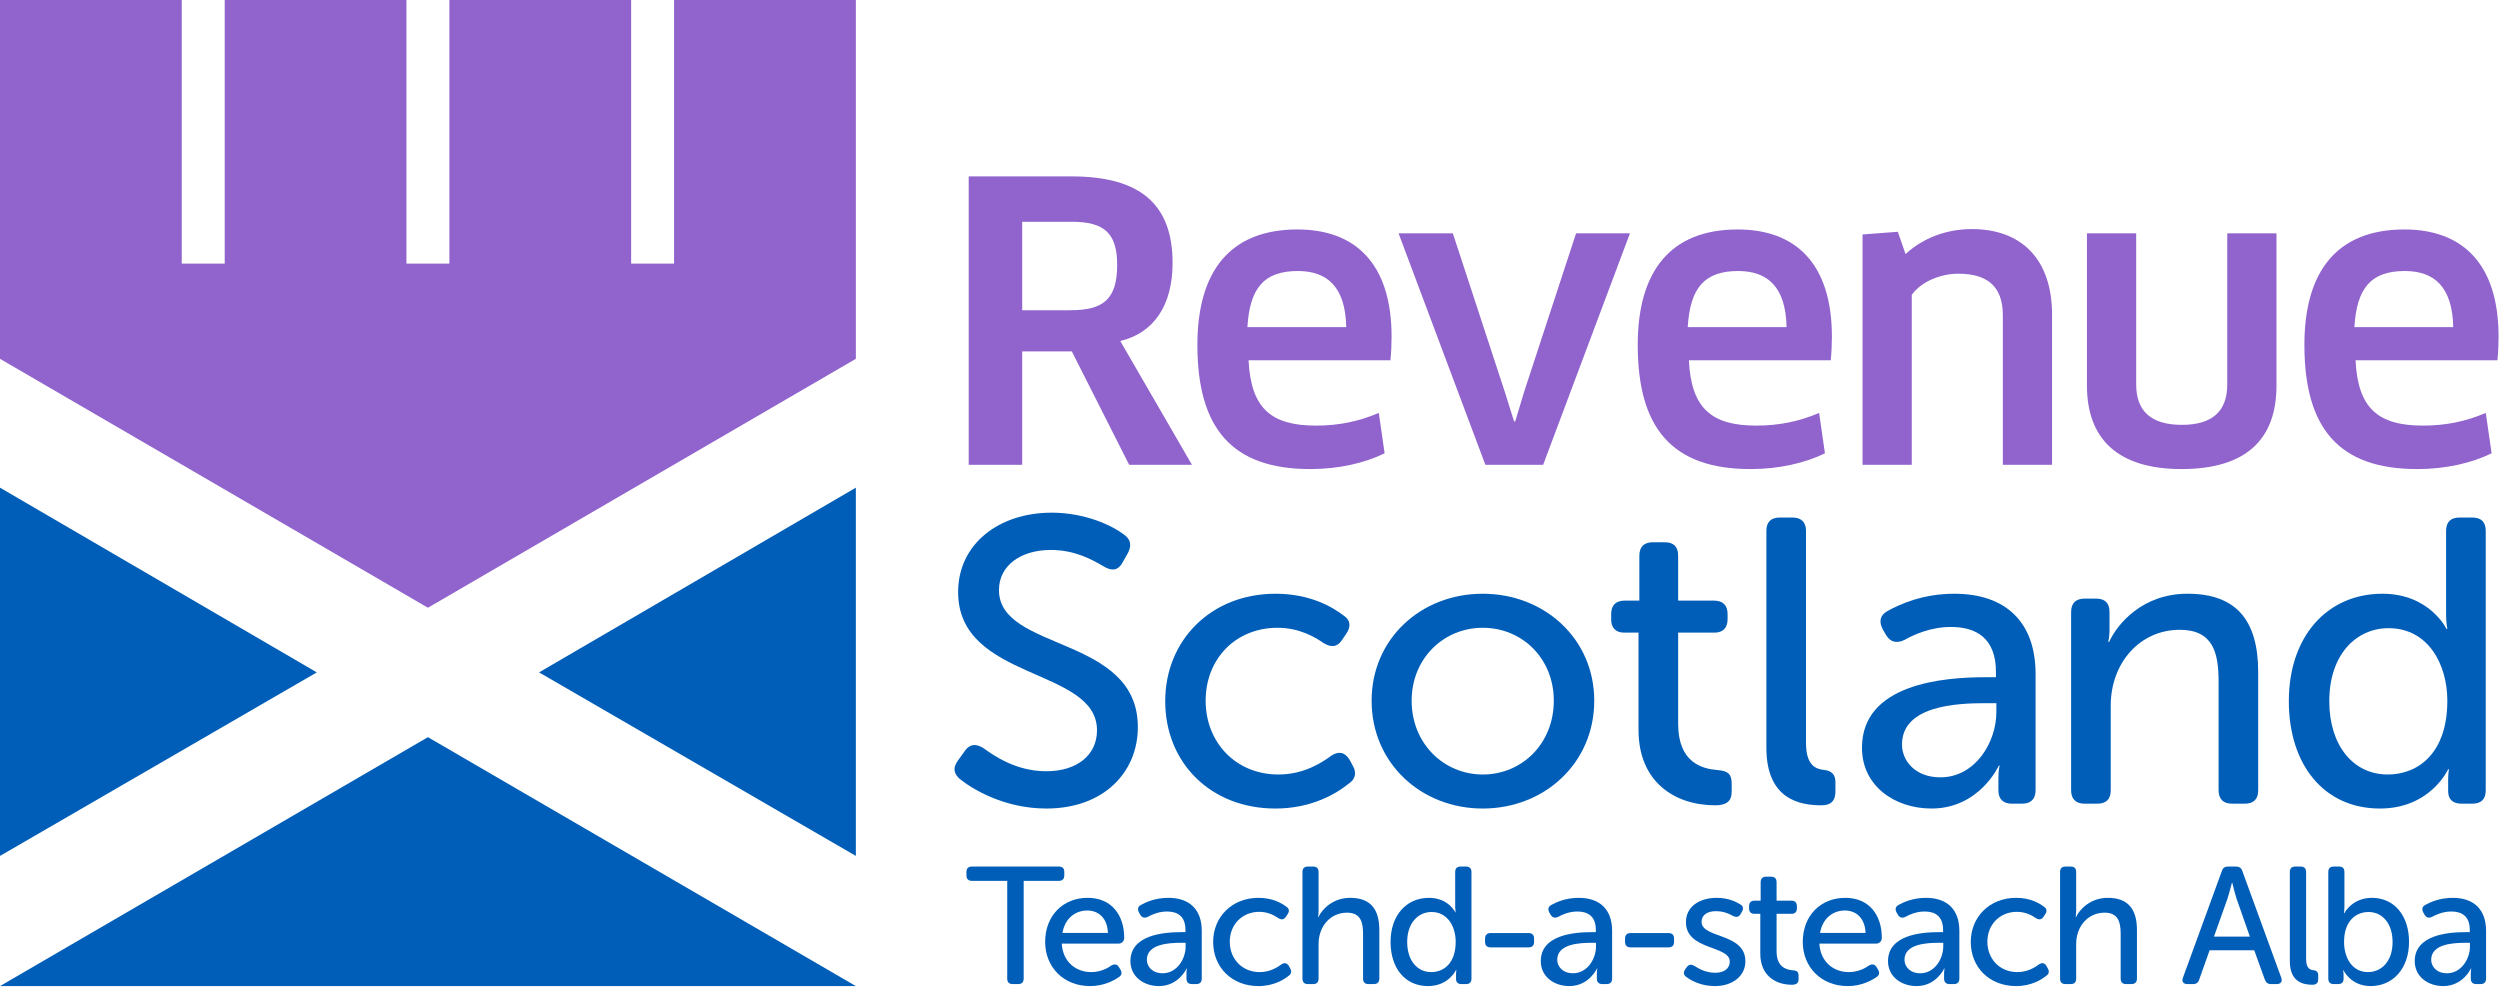 <?xml version="1.0" encoding="UTF-8"?>
<svg width="150" height="60" viewBox="0 0 150 60" fill="none" xmlns="http://www.w3.org/2000/svg">
<path fill-rule="evenodd" clip-rule="evenodd" d="M0 29.26V51.355L19.007 40.343L0 29.26Z" fill="#005EB8"/>
<path fill-rule="evenodd" clip-rule="evenodd" d="M51.351 29.26V51.355L32.344 40.343L51.351 29.26Z" fill="#005EB8"/>
<path fill-rule="evenodd" clip-rule="evenodd" d="M0 59.165H51.351L25.675 44.23L0 59.165Z" fill="#005EB8"/>
<path fill-rule="evenodd" clip-rule="evenodd" d="M40.445 0V15.817H37.869V0H26.964V15.817H24.387V0H13.482V15.817H10.905V0H0.001L0 21.529L25.675 36.464L51.351 21.529V0H40.445Z" fill="#9063CD"/>
<path fill-rule="evenodd" clip-rule="evenodd" d="M57.487 45.618L57.904 45.035C58.198 44.646 58.541 44.597 59.006 44.889C59.619 45.327 60.942 46.275 62.781 46.275C64.619 46.275 65.82 45.302 65.82 43.819C65.82 40.025 57.487 40.877 57.487 35.526C57.487 32.633 59.938 30.76 63.099 30.76C65.158 30.76 66.776 31.563 67.437 32.073C67.854 32.365 67.903 32.73 67.682 33.167L67.339 33.775C67.045 34.286 66.653 34.237 66.237 33.994C65.575 33.605 64.521 32.997 63.05 32.997C61.261 32.997 59.938 33.922 59.938 35.405C59.938 39.101 68.271 38.104 68.271 43.624C68.271 46.324 66.237 48.512 62.781 48.512C60.281 48.512 58.369 47.369 57.585 46.737C57.266 46.445 57.119 46.105 57.487 45.618Z" fill="#005EB8"/>
<path fill-rule="evenodd" clip-rule="evenodd" d="M76.53 35.624C78.614 35.624 79.962 36.426 80.623 36.937C81.04 37.204 81.064 37.618 80.77 38.031L80.525 38.396C80.231 38.834 79.888 38.858 79.422 38.59C78.908 38.226 77.952 37.666 76.653 37.666C74.153 37.666 72.339 39.515 72.339 42.044C72.339 44.548 74.153 46.47 76.702 46.47C78.197 46.47 79.275 45.789 79.864 45.351C80.305 45.059 80.672 45.108 80.966 45.57L81.162 45.935C81.408 46.348 81.334 46.737 80.942 47.005C80.256 47.564 78.761 48.512 76.53 48.512C72.633 48.512 69.913 45.764 69.913 42.068C69.913 38.42 72.658 35.624 76.53 35.624Z" fill="#005EB8"/>
<path fill-rule="evenodd" clip-rule="evenodd" d="M88.964 46.47C91.316 46.47 93.228 44.621 93.228 42.044C93.228 39.49 91.316 37.666 88.964 37.666C86.635 37.666 84.699 39.49 84.699 42.044C84.699 44.621 86.635 46.47 88.964 46.47ZM88.964 35.624C92.664 35.624 95.655 38.323 95.655 42.044C95.655 45.789 92.664 48.512 88.964 48.512C85.263 48.512 82.297 45.789 82.297 42.044C82.297 38.323 85.263 35.624 88.964 35.624Z" fill="#005EB8"/>
<path fill-rule="evenodd" clip-rule="evenodd" d="M98.311 37.958H97.454C96.939 37.958 96.67 37.666 96.67 37.156V36.84C96.67 36.329 96.939 36.037 97.478 36.037H98.361V33.338C98.361 32.803 98.655 32.535 99.169 32.535H99.88C100.419 32.535 100.689 32.803 100.689 33.338V36.037H102.846C103.385 36.037 103.655 36.329 103.655 36.84V37.156C103.655 37.666 103.385 37.958 102.87 37.958H100.689V43.43C100.689 45.764 102.135 46.129 103.042 46.202C103.679 46.251 103.9 46.445 103.9 47.005V47.515C103.9 48.075 103.581 48.318 102.919 48.318C100.468 48.318 98.311 46.907 98.311 43.794V37.958Z" fill="#005EB8"/>
<path fill-rule="evenodd" clip-rule="evenodd" d="M105.983 31.854C105.983 31.319 106.253 31.052 106.791 31.052H107.552C108.066 31.052 108.36 31.319 108.36 31.854V44.573C108.36 45.959 108.973 46.154 109.488 46.202C109.855 46.251 110.125 46.445 110.125 46.907V47.491C110.125 48.002 109.904 48.318 109.291 48.318C107.968 48.318 105.983 47.953 105.983 44.865V31.854Z" fill="#005EB8"/>
<path fill-rule="evenodd" clip-rule="evenodd" d="M116.424 46.64C118.507 46.64 119.782 44.548 119.782 42.724V42.19H119.144C117.405 42.19 114.12 42.336 114.12 44.67C114.12 45.643 114.904 46.64 116.424 46.64ZM119.12 40.633H119.757V40.317C119.757 38.299 118.581 37.618 117.061 37.618C115.836 37.618 114.831 38.08 114.267 38.396C113.801 38.615 113.434 38.542 113.164 38.104L112.968 37.764C112.723 37.302 112.797 36.913 113.238 36.669C113.973 36.256 115.37 35.624 117.257 35.624C120.345 35.624 122.135 37.326 122.135 40.439V47.418C122.135 47.953 121.84 48.221 121.326 48.221H120.713C120.198 48.221 119.904 47.953 119.904 47.418V46.688C119.904 46.226 119.978 45.935 119.978 45.935H119.929C119.929 45.935 118.777 48.512 115.885 48.512C113.704 48.512 111.718 47.175 111.718 44.865C111.718 41.047 116.547 40.633 119.12 40.633Z" fill="#005EB8"/>
<path fill-rule="evenodd" clip-rule="evenodd" d="M124.267 36.718C124.267 36.183 124.561 35.916 125.076 35.916H125.762C126.301 35.916 126.571 36.183 126.571 36.718V37.812C126.571 38.177 126.497 38.518 126.497 38.518H126.546C127.036 37.447 128.531 35.624 131.252 35.624C134.168 35.624 135.492 37.204 135.492 40.342V47.418C135.492 47.953 135.222 48.221 134.683 48.221H133.923C133.409 48.221 133.115 47.953 133.115 47.418V40.877C133.115 39.15 132.772 37.788 130.786 37.788C128.384 37.788 126.644 39.782 126.644 42.336V47.418C126.644 47.953 126.375 48.221 125.835 48.221H125.076C124.561 48.221 124.267 47.953 124.267 47.418V36.718Z" fill="#005EB8"/>
<path fill-rule="evenodd" clip-rule="evenodd" d="M143.262 46.47C145.1 46.47 146.84 45.181 146.84 42.044C146.84 39.855 145.688 37.691 143.311 37.691C141.374 37.691 139.757 39.272 139.757 42.068C139.757 44.743 141.203 46.47 143.262 46.47ZM142.943 35.624C145.786 35.624 146.791 37.739 146.791 37.739H146.84C146.84 37.739 146.766 37.375 146.766 36.913V31.854C146.766 31.319 147.036 31.052 147.575 31.052H148.335C148.874 31.052 149.144 31.319 149.144 31.854V47.418C149.144 47.953 148.874 48.221 148.335 48.221H147.698C147.158 48.221 146.889 47.953 146.889 47.467V46.761C146.889 46.421 146.938 46.154 146.938 46.154H146.889C146.889 46.154 145.835 48.512 142.796 48.512C139.438 48.512 137.33 45.886 137.33 42.068C137.33 38.153 139.659 35.624 142.943 35.624Z" fill="#005EB8"/>
<path fill-rule="evenodd" clip-rule="evenodd" d="M64.309 13.307H61.332V18.614H64.216C66.192 18.614 67.03 17.968 67.03 15.891C67.03 13.976 66.239 13.307 64.309 13.307ZM67.216 20.46L71.518 27.89H67.751L64.309 21.083H61.332V27.89H58.123V10.584H64.285C68.378 10.584 70.355 12.223 70.355 15.776C70.355 18.314 69.239 19.975 67.216 20.46Z" fill="#9063CD"/>
<path fill-rule="evenodd" clip-rule="evenodd" d="M80.774 19.629C80.728 17.184 79.612 16.261 77.868 16.261C75.844 16.261 74.984 17.276 74.844 19.629H80.774ZM71.844 20.691C71.844 16.284 73.797 13.768 77.844 13.768C81.286 13.768 83.495 15.776 83.495 20.206C83.495 20.645 83.472 21.198 83.426 21.614H74.914C75.054 24.521 76.286 25.536 78.961 25.536C80.332 25.536 81.542 25.283 82.728 24.775L83.077 27.198C81.89 27.775 80.356 28.144 78.612 28.144C73.891 28.144 71.844 25.675 71.844 20.691Z" fill="#9063CD"/>
<path fill-rule="evenodd" clip-rule="evenodd" d="M97.797 13.999L92.588 27.89H89.123L83.914 13.999H87.17L90.286 23.506L90.844 25.283H90.914L91.449 23.506L94.565 13.999H97.797Z" fill="#9063CD"/>
<path fill-rule="evenodd" clip-rule="evenodd" d="M107.194 19.629C107.147 17.184 106.031 16.261 104.287 16.261C102.264 16.261 101.403 17.276 101.264 19.629H107.194ZM98.264 20.691C98.264 16.284 100.217 13.768 104.263 13.768C107.705 13.768 109.914 15.776 109.914 20.206C109.914 20.645 109.891 21.198 109.844 21.614H101.333C101.473 24.521 102.705 25.536 105.38 25.536C106.752 25.536 107.961 25.283 109.147 24.775L109.496 27.198C108.31 27.775 106.775 28.144 105.031 28.144C100.31 28.144 98.264 25.675 98.264 20.691Z" fill="#9063CD"/>
<path fill-rule="evenodd" clip-rule="evenodd" d="M120.17 27.89V18.914C120.17 17.161 119.217 16.422 117.496 16.422C116.449 16.422 115.286 16.884 114.705 17.691V27.89H111.752V14.068L113.868 13.907L114.333 15.245C115.379 14.276 116.798 13.745 118.31 13.745C121.263 13.745 123.124 15.522 123.124 18.891V27.89H120.17Z" fill="#9063CD"/>
<path fill-rule="evenodd" clip-rule="evenodd" d="M136.589 23.137C136.589 26.39 134.728 28.144 130.892 28.144C127.054 28.144 125.217 26.321 125.217 23.137V13.999H128.171V23.067C128.171 24.66 129.054 25.491 130.915 25.491C132.729 25.491 133.635 24.683 133.635 23.067V13.999H136.589V23.137Z" fill="#9063CD"/>
<path fill-rule="evenodd" clip-rule="evenodd" d="M147.194 19.629C147.147 17.184 146.031 16.261 144.287 16.261C142.264 16.261 141.403 17.276 141.264 19.629H147.194ZM138.264 20.691C138.264 16.284 140.217 13.768 144.263 13.768C147.705 13.768 149.914 15.776 149.914 20.206C149.914 20.645 149.891 21.198 149.845 21.614H141.333C141.473 24.521 142.705 25.536 145.38 25.536C146.752 25.536 147.961 25.283 149.147 24.775L149.496 27.198C148.31 27.775 146.775 28.144 145.031 28.144C140.31 28.144 138.264 25.675 138.264 20.691Z" fill="#9063CD"/>
<path fill-rule="evenodd" clip-rule="evenodd" d="M60.434 52.852H58.319C58.097 52.852 57.986 52.731 57.986 52.522V52.322C57.986 52.102 58.097 51.993 58.319 51.993H63.536C63.748 51.993 63.858 52.102 63.858 52.322V52.522C63.858 52.731 63.748 52.852 63.536 52.852H61.421V58.715C61.421 58.935 61.3 59.045 61.089 59.045H60.756C60.545 59.045 60.434 58.935 60.434 58.715V52.852Z" fill="#005EB8"/>
<path fill-rule="evenodd" clip-rule="evenodd" d="M66.476 55.978C66.446 55.089 65.912 54.63 65.237 54.63C64.492 54.63 63.888 55.129 63.747 55.978H66.476ZM65.257 53.87C66.668 53.87 67.453 54.869 67.453 56.278C67.453 56.458 67.312 56.618 67.111 56.618H63.706C63.767 57.717 64.562 58.326 65.469 58.326C66.023 58.326 66.456 58.096 66.688 57.926C66.879 57.826 67.03 57.846 67.141 58.036L67.232 58.186C67.332 58.356 67.302 58.526 67.131 58.626C66.829 58.835 66.224 59.165 65.408 59.165C63.807 59.165 62.709 58.016 62.709 56.518C62.709 54.91 63.807 53.87 65.257 53.87Z" fill="#005EB8"/>
<path fill-rule="evenodd" clip-rule="evenodd" d="M69.759 58.396C70.615 58.396 71.138 57.537 71.138 56.788V56.568H70.877C70.162 56.568 68.812 56.628 68.812 57.587C68.812 57.986 69.134 58.396 69.759 58.396ZM70.867 55.929H71.128V55.798C71.128 54.969 70.645 54.69 70.02 54.69C69.517 54.69 69.104 54.88 68.872 55.009C68.681 55.1 68.53 55.069 68.419 54.89L68.338 54.75C68.238 54.56 68.268 54.4 68.449 54.3C68.751 54.13 69.325 53.87 70.101 53.87C71.37 53.87 72.105 54.57 72.105 55.849V58.715C72.105 58.935 71.985 59.045 71.773 59.045H71.521C71.309 59.045 71.189 58.935 71.189 58.715V58.416C71.189 58.226 71.219 58.106 71.219 58.106H71.199C71.199 58.106 70.725 59.165 69.537 59.165C68.641 59.165 67.825 58.616 67.825 57.667C67.825 56.098 69.809 55.929 70.867 55.929Z" fill="#005EB8"/>
<path fill-rule="evenodd" clip-rule="evenodd" d="M75.509 53.87C76.365 53.87 76.919 54.2 77.191 54.41C77.362 54.52 77.372 54.69 77.251 54.859L77.151 55.009C77.03 55.189 76.889 55.199 76.698 55.089C76.486 54.939 76.093 54.71 75.559 54.71C74.532 54.71 73.786 55.469 73.786 56.508C73.786 57.537 74.532 58.326 75.579 58.326C76.194 58.326 76.637 58.046 76.879 57.866C77.06 57.746 77.211 57.766 77.332 57.956L77.412 58.106C77.513 58.276 77.483 58.436 77.322 58.546C77.04 58.775 76.425 59.165 75.509 59.165C73.907 59.165 72.789 58.036 72.789 56.518C72.789 55.019 73.917 53.87 75.509 53.87Z" fill="#005EB8"/>
<path fill-rule="evenodd" clip-rule="evenodd" d="M78.147 52.322C78.147 52.102 78.258 51.993 78.479 51.993H78.791C79.003 51.993 79.114 52.102 79.114 52.322V54.61C79.114 54.849 79.083 55.029 79.083 55.029H79.103C79.325 54.54 79.99 53.87 81.007 53.87C82.206 53.87 82.76 54.52 82.76 55.809V58.715C82.76 58.935 82.639 59.045 82.428 59.045H82.115C81.894 59.045 81.783 58.935 81.783 58.715V56.028C81.783 55.319 81.632 54.76 80.816 54.76C79.839 54.76 79.114 55.559 79.114 56.648V58.715C79.114 58.935 79.003 59.045 78.791 59.045H78.479C78.258 59.045 78.147 58.935 78.147 58.715V52.322Z" fill="#005EB8"/>
<path fill-rule="evenodd" clip-rule="evenodd" d="M85.871 58.326C86.626 58.326 87.341 57.797 87.341 56.508C87.341 55.609 86.868 54.72 85.891 54.72C85.096 54.72 84.431 55.369 84.431 56.518C84.431 57.617 85.025 58.326 85.871 58.326ZM85.74 53.87C86.909 53.87 87.321 54.74 87.321 54.74H87.341C87.341 54.74 87.311 54.59 87.311 54.4V52.322C87.311 52.102 87.422 51.992 87.644 51.992H87.956C88.178 51.992 88.288 52.102 88.288 52.322V58.715C88.288 58.935 88.178 59.045 87.956 59.045H87.694C87.473 59.045 87.362 58.935 87.362 58.736V58.446C87.362 58.306 87.382 58.196 87.382 58.196H87.362C87.362 58.196 86.929 59.165 85.68 59.165C84.3 59.165 83.434 58.086 83.434 56.518C83.434 54.909 84.391 53.87 85.74 53.87Z" fill="#005EB8"/>
<path fill-rule="evenodd" clip-rule="evenodd" d="M89.103 56.512V56.312C89.103 56.102 89.224 55.983 89.436 55.983H91.712C91.934 55.983 92.044 56.102 92.044 56.312V56.512C92.044 56.732 91.934 56.842 91.712 56.842H89.436C89.224 56.842 89.103 56.732 89.103 56.512Z" fill="#005EB8"/>
<path fill-rule="evenodd" clip-rule="evenodd" d="M94.38 58.396C95.237 58.396 95.76 57.537 95.76 56.788V56.568H95.499C94.783 56.568 93.434 56.628 93.434 57.587C93.434 57.986 93.756 58.396 94.38 58.396ZM95.488 55.929H95.75V55.798C95.75 54.969 95.267 54.69 94.642 54.69C94.139 54.69 93.726 54.88 93.494 55.009C93.303 55.1 93.152 55.069 93.041 54.89L92.96 54.75C92.859 54.56 92.89 54.4 93.071 54.3C93.373 54.13 93.947 53.87 94.723 53.87C95.992 53.87 96.727 54.57 96.727 55.849V58.715C96.727 58.935 96.606 59.045 96.395 59.045H96.143C95.932 59.045 95.811 58.935 95.811 58.715V58.416C95.811 58.226 95.841 58.106 95.841 58.106H95.821C95.821 58.106 95.347 59.165 94.159 59.165C93.262 59.165 92.447 58.616 92.447 57.667C92.447 56.098 94.431 55.929 95.488 55.929Z" fill="#005EB8"/>
<path fill-rule="evenodd" clip-rule="evenodd" d="M97.502 56.512V56.312C97.502 56.102 97.622 55.983 97.834 55.983H100.11C100.332 55.983 100.443 56.102 100.443 56.312V56.512C100.443 56.732 100.332 56.842 100.11 56.842H97.834C97.622 56.842 97.502 56.732 97.502 56.512Z" fill="#005EB8"/>
<path fill-rule="evenodd" clip-rule="evenodd" d="M101.107 58.166L101.208 58.026C101.338 57.856 101.469 57.846 101.671 57.956C101.903 58.106 102.325 58.366 102.92 58.366C103.424 58.366 103.786 58.126 103.786 57.697C103.786 56.708 101.157 57.037 101.157 55.329C101.157 54.37 102.003 53.87 103 53.87C103.705 53.87 104.169 54.11 104.411 54.26C104.592 54.35 104.622 54.52 104.521 54.699L104.431 54.849C104.33 55.029 104.179 55.049 103.987 54.959C103.776 54.84 103.434 54.67 102.95 54.67C102.467 54.67 102.094 54.88 102.094 55.309C102.094 56.318 104.723 55.958 104.723 57.677C104.723 58.535 103.987 59.165 102.89 59.165C102.044 59.165 101.459 58.825 101.177 58.616C101.006 58.506 100.996 58.336 101.107 58.166Z" fill="#005EB8"/>
<path fill-rule="evenodd" clip-rule="evenodd" d="M105.618 54.83H105.266C105.054 54.83 104.944 54.71 104.944 54.5V54.37C104.944 54.16 105.054 54.04 105.276 54.04H105.639V52.932C105.639 52.712 105.759 52.602 105.971 52.602H106.263C106.485 52.602 106.595 52.712 106.595 52.932V54.04H107.482C107.703 54.04 107.814 54.16 107.814 54.37V54.5C107.814 54.71 107.703 54.83 107.492 54.83H106.595V57.077C106.595 58.036 107.19 58.186 107.562 58.216C107.824 58.236 107.915 58.316 107.915 58.546V58.755C107.915 58.985 107.784 59.085 107.512 59.085C106.505 59.085 105.618 58.506 105.618 57.227V54.83Z" fill="#005EB8"/>
<path fill-rule="evenodd" clip-rule="evenodd" d="M111.933 55.978C111.903 55.089 111.369 54.63 110.694 54.63C109.949 54.63 109.344 55.129 109.203 55.978H111.933ZM110.714 53.87C112.124 53.87 112.91 54.869 112.91 56.278C112.91 56.458 112.769 56.618 112.568 56.618H109.163C109.224 57.717 110.019 58.326 110.926 58.326C111.48 58.326 111.913 58.096 112.145 57.926C112.336 57.826 112.487 57.846 112.598 58.036L112.688 58.186C112.789 58.356 112.759 58.526 112.588 58.626C112.286 58.835 111.681 59.165 110.865 59.165C109.264 59.165 108.166 58.016 108.166 56.518C108.166 54.91 109.264 53.87 110.714 53.87Z" fill="#005EB8"/>
<path fill-rule="evenodd" clip-rule="evenodd" d="M115.216 58.396C116.072 58.396 116.595 57.537 116.595 56.788V56.568H116.333C115.618 56.568 114.269 56.628 114.269 57.587C114.269 57.986 114.591 58.396 115.216 58.396ZM116.323 55.929H116.585V55.798C116.585 54.969 116.102 54.69 115.477 54.69C114.973 54.69 114.561 54.88 114.329 55.009C114.138 55.1 113.986 55.069 113.876 54.89L113.795 54.75C113.695 54.56 113.725 54.4 113.906 54.3C114.208 54.13 114.782 53.87 115.558 53.87C116.827 53.87 117.562 54.57 117.562 55.849V58.715C117.562 58.935 117.441 59.045 117.23 59.045H116.978C116.767 59.045 116.645 58.935 116.645 58.715V58.416C116.645 58.226 116.676 58.106 116.676 58.106H116.655C116.655 58.106 116.182 59.165 114.994 59.165C114.097 59.165 113.281 58.616 113.281 57.667C113.281 56.098 115.266 55.929 116.323 55.929Z" fill="#005EB8"/>
<path fill-rule="evenodd" clip-rule="evenodd" d="M120.966 53.87C121.822 53.87 122.376 54.2 122.648 54.41C122.819 54.52 122.829 54.69 122.708 54.859L122.608 55.009C122.487 55.189 122.346 55.199 122.154 55.089C121.943 54.939 121.55 54.71 121.016 54.71C119.989 54.71 119.243 55.469 119.243 56.508C119.243 57.537 119.989 58.326 121.036 58.326C121.651 58.326 122.094 58.046 122.336 57.866C122.517 57.746 122.668 57.766 122.789 57.956L122.869 58.106C122.97 58.276 122.94 58.436 122.779 58.546C122.497 58.775 121.882 59.165 120.966 59.165C119.364 59.165 118.246 58.036 118.246 56.518C118.246 55.019 119.374 53.87 120.966 53.87Z" fill="#005EB8"/>
<path fill-rule="evenodd" clip-rule="evenodd" d="M123.604 52.322C123.604 52.102 123.715 51.993 123.936 51.993H124.248C124.46 51.993 124.57 52.102 124.57 52.322V54.61C124.57 54.849 124.54 55.029 124.54 55.029H124.56C124.782 54.54 125.447 53.87 126.464 53.87C127.663 53.87 128.217 54.52 128.217 55.809V58.715C128.217 58.935 128.096 59.045 127.884 59.045H127.572C127.351 59.045 127.24 58.935 127.24 58.715V56.028C127.24 55.319 127.089 54.76 126.273 54.76C125.296 54.76 124.57 55.559 124.57 56.648V58.715C124.57 58.935 124.46 59.045 124.248 59.045H123.936C123.715 59.045 123.604 58.935 123.604 58.715V52.322Z" fill="#005EB8"/>
<path fill-rule="evenodd" clip-rule="evenodd" d="M134.993 56.198L134.208 53.961C134.087 53.601 133.936 52.962 133.936 52.962H133.916C133.916 52.962 133.755 53.601 133.634 53.961L132.838 56.198H134.993ZM133.311 52.262C133.372 52.072 133.493 51.993 133.684 51.993H134.167C134.349 51.993 134.48 52.072 134.54 52.262L136.877 58.666C136.957 58.896 136.847 59.045 136.605 59.045H136.263C136.071 59.045 135.95 58.956 135.89 58.775L135.255 57.017H132.576L131.952 58.775C131.901 58.956 131.77 59.045 131.589 59.045H131.246C130.995 59.045 130.894 58.896 130.975 58.666L133.311 52.262Z" fill="#005EB8"/>
<path fill-rule="evenodd" clip-rule="evenodd" d="M137.39 52.322C137.39 52.102 137.5 51.993 137.722 51.993H138.034C138.246 51.993 138.367 52.102 138.367 52.322V57.547C138.367 58.116 138.618 58.196 138.83 58.216C138.981 58.236 139.092 58.316 139.092 58.506V58.745C139.092 58.956 139.001 59.085 138.749 59.085C138.205 59.085 137.39 58.935 137.39 57.667V52.322Z" fill="#005EB8"/>
<path fill-rule="evenodd" clip-rule="evenodd" d="M142.075 58.326C142.891 58.326 143.555 57.677 143.555 56.528C143.555 55.429 142.961 54.72 142.115 54.72C141.35 54.72 140.644 55.259 140.644 56.518C140.644 57.447 141.118 58.326 142.075 58.326ZM139.698 52.322C139.698 52.102 139.809 51.992 140.03 51.992H140.342C140.554 51.992 140.665 52.102 140.665 52.322V54.37C140.665 54.62 140.634 54.8 140.634 54.8H140.654C140.654 54.8 141.108 53.87 142.316 53.87C143.666 53.87 144.542 54.95 144.542 56.508C144.542 58.126 143.566 59.165 142.236 59.165C141.037 59.165 140.604 58.206 140.604 58.206H140.584C140.584 58.206 140.614 58.326 140.614 58.506V58.755C140.614 58.935 140.493 59.045 140.282 59.045H140.03C139.809 59.045 139.698 58.935 139.698 58.715V52.322Z" fill="#005EB8"/>
<path fill-rule="evenodd" clip-rule="evenodd" d="M146.818 58.396C147.674 58.396 148.197 57.537 148.197 56.788V56.568H147.936C147.221 56.568 145.871 56.628 145.871 57.587C145.871 57.986 146.193 58.396 146.818 58.396ZM147.925 55.929H148.187V55.798C148.187 54.969 147.704 54.69 147.08 54.69C146.576 54.69 146.163 54.88 145.931 55.009C145.74 55.1 145.589 55.069 145.478 54.89L145.397 54.75C145.297 54.56 145.327 54.4 145.508 54.3C145.81 54.13 146.385 53.87 147.16 53.87C148.429 53.87 149.164 54.57 149.164 55.849V58.715C149.164 58.935 149.044 59.045 148.832 59.045H148.58C148.369 59.045 148.248 58.935 148.248 58.715V58.416C148.248 58.226 148.278 58.106 148.278 58.106H148.258C148.258 58.106 147.785 59.165 146.596 59.165C145.7 59.165 144.884 58.616 144.884 57.667C144.884 56.098 146.868 55.929 147.925 55.929Z" fill="#005EB8"/>
</svg>